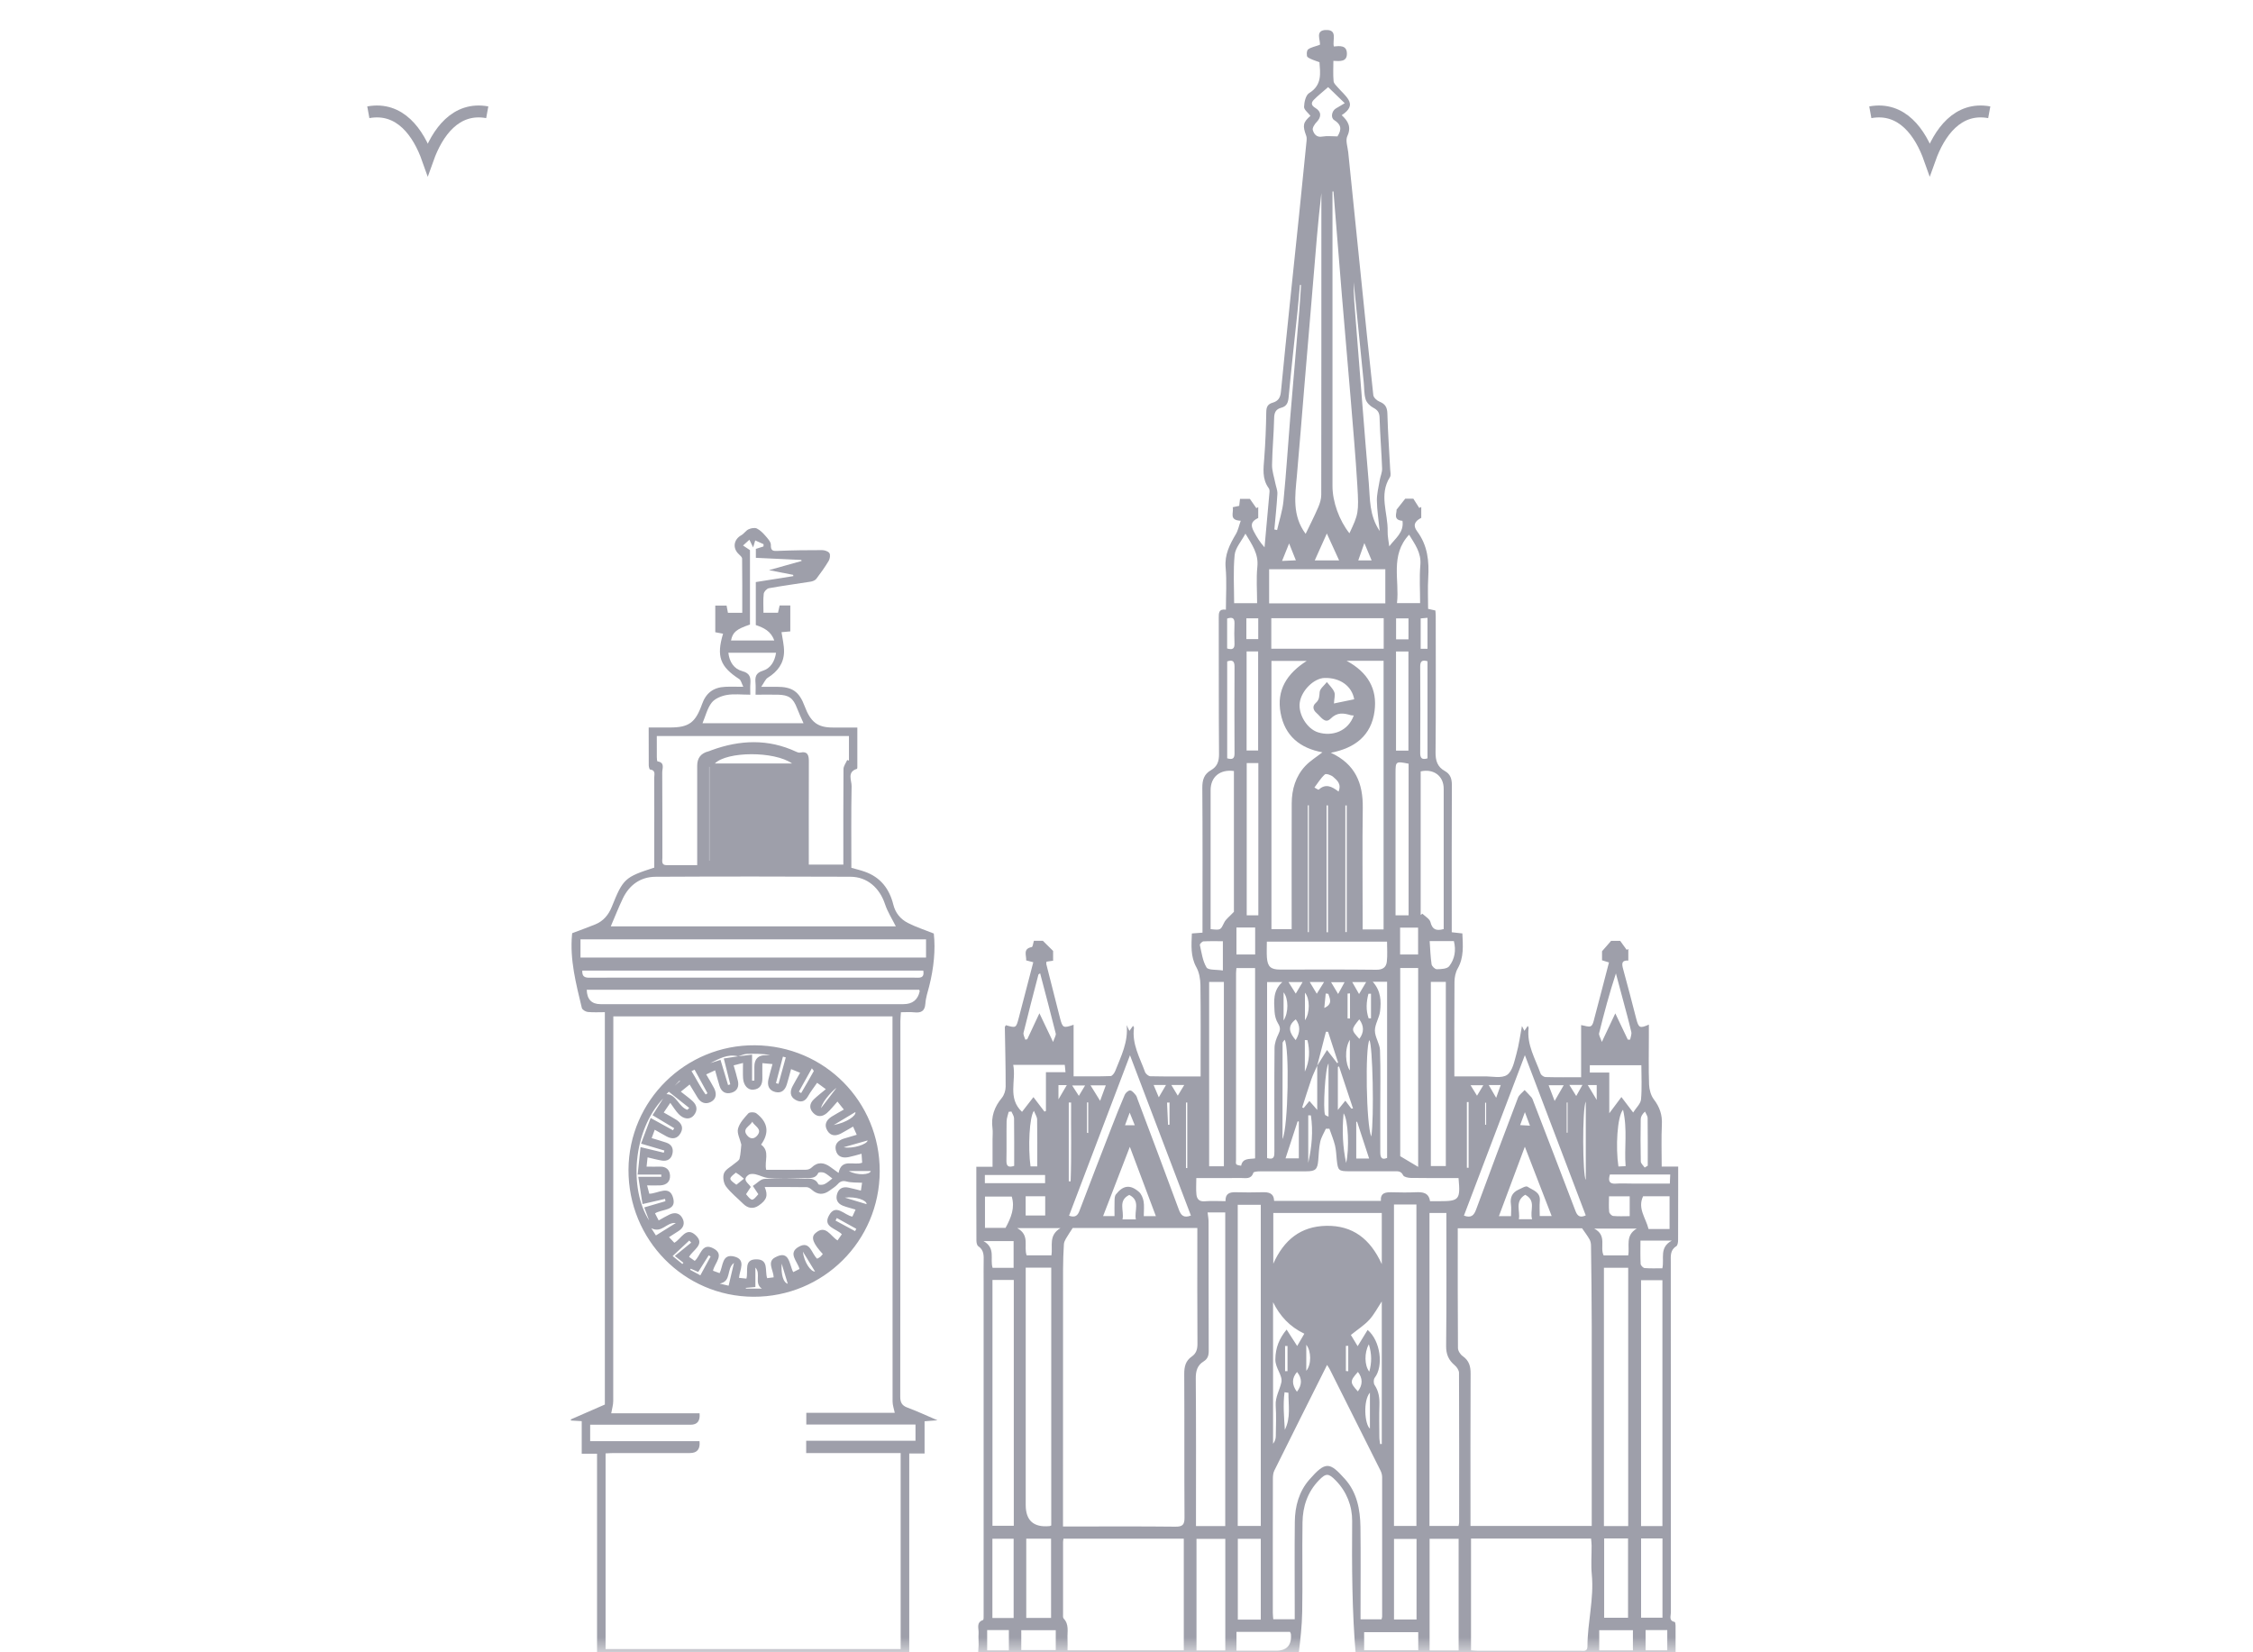<svg width="75" height="55" viewBox="0 0 75 55" fill="none" xmlns="http://www.w3.org/2000/svg">
<mask id="mask0_704_815" style="mask-type:alpha" maskUnits="userSpaceOnUse" x="0" y="0" width="75" height="55">
<rect width="75" height="55" fill="#D9D9D9"/>
</mask>
<g mask="url(#mask0_704_815)">
<path d="M12.261 3.737C13.314 3.545 13.928 4.412 14.24 5.294C14.556 4.408 15.172 3.545 16.22 3.737" stroke="#9E9FAA" stroke-width="0.396" stroke-miterlimit="10"/>
<g clip-path="url(#clip0_704_815)">
<path d="M32.51 38.838H33.041V37.92C33.041 37.798 33.054 37.675 33.039 37.556C32.987 37.17 33.101 36.845 33.349 36.547C33.428 36.451 33.477 36.299 33.477 36.172C33.479 35.513 33.46 34.852 33.45 34.193C33.45 34.171 33.473 34.148 33.486 34.126C33.828 34.224 33.825 34.224 33.921 33.855C34.076 33.252 34.235 32.65 34.397 32.03C34.312 32.007 34.242 31.99 34.16 31.968C34.173 31.8 34.041 31.583 34.347 31.524C34.381 31.517 34.393 31.392 34.418 31.316H34.716C34.843 31.442 34.935 31.532 35.057 31.654V31.979C34.984 31.99 34.912 32 34.837 32.011C34.834 32.046 34.825 32.072 34.831 32.094C34.981 32.691 35.133 33.286 35.285 33.882C35.372 34.219 35.394 34.231 35.739 34.111V35.827C36.163 35.827 36.568 35.835 36.973 35.819C37.027 35.817 37.1 35.715 37.127 35.645C37.319 35.158 37.564 34.681 37.505 34.123C37.534 34.182 37.562 34.239 37.597 34.315C37.639 34.256 37.676 34.205 37.718 34.146C37.73 34.171 37.751 34.193 37.749 34.212C37.676 34.751 37.944 35.206 38.117 35.683C38.14 35.746 38.233 35.824 38.294 35.825C38.841 35.837 39.387 35.831 39.967 35.831V35.53C39.967 34.616 39.974 33.703 39.961 32.79C39.958 32.589 39.921 32.368 39.826 32.197C39.627 31.836 39.661 31.465 39.676 31.072C39.791 31.064 39.892 31.055 40.03 31.045C40.03 30.944 40.03 30.842 40.03 30.742C40.03 29.237 40.036 27.732 40.024 26.227C40.022 25.965 40.08 25.77 40.309 25.639C40.519 25.519 40.582 25.346 40.58 25.101C40.568 23.589 40.575 22.076 40.571 20.564C40.571 20.403 40.568 20.262 40.809 20.294C40.809 19.811 40.841 19.349 40.8 18.893C40.761 18.46 40.938 18.123 41.142 17.776C41.216 17.651 41.244 17.498 41.303 17.334C40.896 17.317 41.078 17.063 41.036 16.884C41.114 16.867 41.179 16.854 41.252 16.838C41.261 16.76 41.269 16.686 41.279 16.605H41.607C41.691 16.726 41.757 16.82 41.822 16.914C41.843 16.904 41.864 16.893 41.885 16.882V17.242C41.658 17.35 41.617 17.464 41.739 17.693C41.835 17.875 41.943 18.05 42.095 18.219C42.151 17.604 42.207 16.988 42.261 16.372C42.264 16.331 42.257 16.279 42.233 16.248C42.007 15.938 42.06 15.595 42.086 15.246C42.125 14.735 42.145 14.222 42.153 13.709C42.156 13.543 42.205 13.451 42.361 13.406C42.543 13.353 42.62 13.251 42.641 13.039C42.831 11.078 43.042 9.118 43.245 7.157C43.331 6.329 43.413 5.499 43.496 4.671C43.501 4.62 43.499 4.565 43.482 4.519C43.355 4.174 43.376 4.073 43.624 3.856C43.548 3.755 43.408 3.654 43.411 3.558C43.415 3.4 43.467 3.169 43.578 3.1C44.022 2.83 43.948 2.426 43.924 2.072C43.778 2.014 43.635 1.98 43.528 1.9C43.487 1.869 43.495 1.683 43.542 1.647C43.637 1.572 43.775 1.551 43.936 1.492C43.971 1.35 43.751 0.994 44.163 0.998C44.53 1.002 44.352 1.332 44.402 1.547C44.596 1.529 44.833 1.498 44.837 1.781C44.842 2.06 44.614 2.038 44.387 2.026C44.387 2.257 44.373 2.482 44.394 2.704C44.402 2.782 44.488 2.855 44.547 2.924C44.659 3.054 44.797 3.168 44.885 3.312C45.003 3.504 44.925 3.662 44.664 3.834C44.871 4.026 44.995 4.221 44.851 4.531C44.784 4.674 44.862 4.887 44.881 5.068C45.018 6.416 45.156 7.762 45.294 9.11C45.432 10.458 45.567 11.806 45.716 13.152C45.725 13.233 45.836 13.336 45.923 13.37C46.119 13.448 46.18 13.565 46.185 13.776C46.2 14.392 46.247 15.008 46.278 15.625C46.282 15.712 46.309 15.82 46.27 15.882C45.894 16.47 46.209 17.085 46.193 17.684C46.188 17.846 46.226 18.009 46.247 18.187C46.441 17.922 46.744 17.728 46.687 17.336C46.355 17.311 46.506 17.066 46.489 16.967C46.6 16.827 46.676 16.728 46.778 16.6H47.049C47.122 16.715 47.183 16.811 47.244 16.907C47.267 16.897 47.289 16.887 47.312 16.877V17.238C47.092 17.35 47.026 17.487 47.175 17.686C47.526 18.157 47.578 18.681 47.544 19.239C47.524 19.577 47.54 19.915 47.54 20.267C47.626 20.286 47.698 20.302 47.782 20.321C47.786 20.378 47.794 20.438 47.794 20.497C47.794 22.011 47.803 23.524 47.788 25.038C47.785 25.32 47.849 25.526 48.094 25.663C48.284 25.768 48.332 25.925 48.331 26.138C48.323 27.661 48.327 29.183 48.327 30.705V31.032C48.45 31.046 48.558 31.058 48.681 31.071C48.698 31.474 48.738 31.865 48.525 32.238C48.452 32.366 48.42 32.533 48.418 32.682C48.41 33.717 48.414 34.75 48.414 35.829C48.755 35.829 49.081 35.833 49.407 35.829C49.667 35.826 49.989 35.904 50.169 35.78C50.348 35.658 50.41 35.335 50.478 35.089C50.565 34.779 50.606 34.456 50.664 34.154C50.679 34.183 50.708 34.239 50.746 34.314C50.785 34.257 50.818 34.208 50.857 34.149C50.868 34.176 50.888 34.2 50.886 34.219C50.819 34.777 51.109 35.242 51.284 35.735C51.303 35.789 51.391 35.85 51.447 35.852C51.837 35.863 52.225 35.858 52.634 35.858V34.122C52.757 34.14 52.883 34.196 52.958 34.157C53.027 34.12 53.052 33.984 53.077 33.887C53.24 33.277 53.397 32.666 53.561 32.037C53.471 32.008 53.403 31.988 53.33 31.965V31.664C53.444 31.533 53.523 31.443 53.632 31.318H53.934C54.011 31.425 54.081 31.521 54.151 31.618C54.169 31.608 54.187 31.599 54.205 31.589V31.973C53.964 31.961 53.988 32.096 54.036 32.271C54.187 32.813 54.325 33.358 54.467 33.904C54.549 34.219 54.586 34.239 54.889 34.106C54.889 34.236 54.889 34.359 54.889 34.483C54.889 35.022 54.876 35.562 54.896 36.1C54.903 36.268 54.955 36.464 55.054 36.594C55.249 36.85 55.339 37.109 55.322 37.433C55.3 37.891 55.316 38.351 55.316 38.831H55.865C55.865 39.069 55.865 39.284 55.865 39.499C55.865 40.089 55.866 40.681 55.862 41.271C55.862 41.344 55.849 41.454 55.802 41.483C55.589 41.616 55.619 41.816 55.619 42.015C55.619 45.903 55.619 49.792 55.622 53.68C55.622 53.791 55.545 53.952 55.75 53.991C55.767 53.994 55.778 54.069 55.778 54.109C55.78 54.465 55.779 54.821 55.779 55.197H45.164C45.152 55.173 45.139 55.159 45.137 55.144C45.005 53.641 45.001 52.136 45.012 50.628C45.015 50.136 44.833 49.657 44.469 49.284C44.225 49.033 44.14 49.03 43.9 49.279C43.525 49.668 43.366 50.152 43.359 50.677C43.344 51.669 43.367 52.66 43.349 53.652C43.341 54.123 43.287 54.594 43.23 55.062C43.223 55.121 43.077 55.203 42.993 55.205C42.323 55.219 41.655 55.217 40.985 55.217C38.289 55.216 35.594 55.209 32.899 55.218C32.627 55.218 32.54 55.143 32.57 54.881C32.59 54.71 32.563 54.533 32.576 54.36C32.587 54.208 32.485 54.01 32.724 53.925C32.748 53.917 32.744 53.812 32.744 53.752C32.744 50.048 32.744 46.344 32.744 42.64C32.744 42.423 32.741 42.207 32.745 41.992C32.749 41.799 32.76 41.612 32.565 41.482C32.523 41.454 32.504 41.361 32.504 41.297C32.5 40.489 32.501 39.68 32.501 38.834L32.51 38.838ZM43.848 35.474C43.782 35.626 43.706 35.774 43.652 35.93C43.545 36.239 43.45 36.551 43.349 36.863C43.365 36.869 43.382 36.875 43.398 36.883C43.461 36.804 43.525 36.727 43.589 36.648C43.666 36.735 43.735 36.816 43.849 36.946C43.849 36.409 43.849 35.942 43.849 35.474C43.953 35.306 44.058 35.138 44.175 34.951C44.304 35.118 44.408 35.253 44.512 35.388C44.523 35.38 44.533 35.373 44.543 35.367L44.21 34.346C44.186 34.346 44.162 34.344 44.139 34.343C44.042 34.72 43.945 35.098 43.848 35.475V35.474ZM35.386 50.812C35.516 50.812 35.602 50.812 35.688 50.812C36.835 50.812 37.981 50.805 39.128 50.818C39.371 50.821 39.433 50.749 39.431 50.512C39.421 48.922 39.431 47.33 39.422 45.74C39.421 45.495 39.465 45.297 39.674 45.154C39.822 45.052 39.863 44.911 39.862 44.73C39.853 43.538 39.858 42.348 39.858 41.157C39.858 41.065 39.858 40.973 39.858 40.876H35.709C35.624 41.009 35.548 41.117 35.483 41.231C35.45 41.288 35.419 41.355 35.416 41.418C35.4 41.695 35.388 41.973 35.388 42.251C35.386 44.998 35.386 47.745 35.386 50.492V50.813L35.386 50.812ZM52.664 40.887H48.527C48.527 42.227 48.524 43.549 48.534 44.871C48.534 44.964 48.612 45.086 48.692 45.141C48.902 45.289 48.956 45.474 48.955 45.721C48.946 47.304 48.951 48.888 48.951 50.471V50.794H52.987V50.447C52.987 48.342 52.989 46.236 52.987 44.132C52.986 43.245 52.975 42.359 52.963 41.472C52.963 41.398 52.949 41.317 52.913 41.254C52.844 41.131 52.757 41.019 52.666 40.887H52.664ZM44.178 45.432C43.577 46.633 42.996 47.79 42.422 48.949C42.382 49.029 42.373 49.132 42.373 49.224C42.369 50.712 42.37 52.199 42.371 53.687C42.371 53.761 42.381 53.836 42.386 53.901H43.1C43.1 53.791 43.1 53.697 43.1 53.604C43.1 52.62 43.092 51.637 43.103 50.655C43.108 50.139 43.243 49.645 43.586 49.253C44.131 48.629 44.264 48.667 44.769 49.229C45.173 49.676 45.28 50.248 45.288 50.831C45.3 51.763 45.291 52.694 45.291 53.624V53.903H45.989C45.998 53.865 46.01 53.84 46.01 53.816C46.011 52.267 46.013 50.719 46.01 49.17C46.01 49.096 45.988 49.014 45.954 48.948C45.393 47.822 44.829 46.699 44.265 45.576C44.246 45.539 44.222 45.506 44.176 45.433L44.178 45.432ZM39.407 54.935V51.217H35.403C35.396 51.263 35.388 51.295 35.388 51.329C35.386 52.128 35.386 52.928 35.388 53.726C35.388 53.777 35.38 53.847 35.408 53.876C35.596 54.073 35.526 54.314 35.536 54.54C35.542 54.666 35.537 54.794 35.537 54.934H39.408L39.407 54.935ZM48.969 51.213V54.934C49.054 54.939 49.122 54.948 49.19 54.948C50.329 54.948 51.468 54.949 52.606 54.948C52.711 54.948 52.845 54.987 52.845 54.8C52.845 54.001 53.068 53.217 52.989 52.41C52.959 52.092 52.985 51.768 52.983 51.446C52.983 51.371 52.972 51.297 52.965 51.214H48.968L48.969 51.213ZM41.97 50.794V40.104H41.203V50.794H41.97ZM46.404 40.093V50.793H47.151V40.093H46.404ZM40.787 50.798V40.357H40.199C40.212 40.467 40.232 40.568 40.232 40.668C40.234 42.102 40.232 43.536 40.237 44.97C40.237 45.124 40.202 45.234 40.068 45.317C39.855 45.447 39.804 45.64 39.806 45.889C39.819 47.427 39.813 48.965 39.813 50.504V50.797H40.787V50.798ZM48.552 50.794C48.561 50.745 48.573 50.711 48.573 50.678C48.574 49.018 48.576 47.358 48.569 45.698C48.569 45.614 48.498 45.506 48.429 45.448C48.223 45.276 48.137 45.083 48.14 44.8C48.157 43.325 48.148 41.851 48.148 40.376H47.586V50.794H48.553H48.552ZM48.554 39.213C48.447 39.213 48.353 39.213 48.26 39.213C47.826 39.213 47.391 39.217 46.957 39.209C46.871 39.206 46.736 39.178 46.709 39.122C46.639 38.972 46.528 38.988 46.408 38.988C45.913 38.989 45.417 38.989 44.922 38.988C44.564 38.988 44.538 38.964 44.501 38.618C44.483 38.454 44.48 38.287 44.441 38.128C44.395 37.939 44.318 37.757 44.254 37.572C44.216 37.572 44.177 37.572 44.137 37.572C44.072 37.715 43.984 37.852 43.95 38.003C43.905 38.204 43.901 38.416 43.883 38.623C43.858 38.921 43.792 38.988 43.498 38.989C42.976 38.991 42.455 38.988 41.934 38.991C41.861 38.991 41.734 39.002 41.723 39.036C41.649 39.265 41.467 39.21 41.311 39.212C40.818 39.216 40.326 39.214 39.824 39.214C39.824 39.419 39.81 39.592 39.828 39.762C39.844 39.912 39.922 40.003 40.105 39.987C40.329 39.967 40.554 39.983 40.797 39.983C40.786 39.732 40.928 39.681 41.131 39.686C41.427 39.693 41.723 39.695 42.017 39.686C42.231 39.679 42.403 39.71 42.415 39.974H45.968C45.948 39.707 46.12 39.683 46.324 39.687C46.594 39.693 46.863 39.699 47.132 39.686C47.368 39.675 47.564 39.704 47.604 39.984C47.723 39.984 47.818 39.984 47.913 39.984C48.576 39.984 48.62 39.935 48.553 39.216L48.554 39.213ZM34.995 50.78V42.197H34.145C34.145 42.316 34.145 42.426 34.145 42.535C34.145 45.056 34.145 47.576 34.145 50.096C34.145 50.616 34.41 50.85 34.939 50.799C34.948 50.799 34.956 50.794 34.994 50.779L34.995 50.78ZM54.201 50.797V42.2H53.393V50.797H54.201ZM46.058 30.937V21.995H44.825C45.533 22.377 45.856 22.932 45.757 23.674C45.648 24.48 45.113 24.9 44.302 25.057C45.121 25.434 45.377 26.079 45.365 26.894C45.348 28.136 45.361 29.38 45.361 30.622C45.361 30.723 45.361 30.826 45.361 30.938H46.058V30.937ZM42.325 22V30.929H42.998C42.998 30.814 42.998 30.72 42.998 30.625C42.998 29.33 42.995 28.036 43 26.741C43.002 26.276 43.128 25.843 43.451 25.498C43.615 25.323 43.828 25.195 44.022 25.042C43.282 24.907 42.772 24.502 42.63 23.734C42.489 22.972 42.837 22.422 43.5 21.999H42.327L42.325 22ZM33.038 42.606V50.789H33.748V42.606H33.038ZM55.34 50.797V42.614H54.629V50.797H55.34ZM44.39 6.373C44.379 6.373 44.368 6.373 44.357 6.373V6.811C44.357 9.934 44.357 13.056 44.357 16.179C44.357 16.7 44.58 17.321 44.921 17.751C45.217 17.121 45.24 17.067 45.184 16.152C45.126 15.182 45.039 14.213 44.96 13.245C44.864 12.094 44.763 10.945 44.667 9.795C44.572 8.654 44.482 7.513 44.39 6.372V6.373ZM43.463 17.771C43.602 17.481 43.752 17.188 43.882 16.887C43.939 16.756 43.983 16.608 43.983 16.468C43.988 13.241 43.987 10.014 43.987 6.786C43.987 6.666 43.987 6.546 43.987 6.425C43.872 7.403 43.796 8.381 43.715 9.358C43.617 10.544 43.516 11.729 43.416 12.914C43.335 13.892 43.258 14.87 43.171 15.847C43.111 16.505 43.012 17.165 43.464 17.771H43.463ZM46.116 20.083V18.949H42.248V20.083H46.116ZM40.3 30.928C40.643 30.966 40.63 30.959 40.754 30.706C40.812 30.59 40.933 30.505 41.076 30.351V25.665C40.61 25.601 40.3 25.863 40.3 26.301C40.3 27.674 40.3 29.048 40.3 30.421C40.3 30.585 40.3 30.749 40.3 30.929V30.928ZM47.209 38.842V32.221H46.612V38.486C46.836 38.62 47.012 38.725 47.209 38.842ZM41.781 38.559V32.224H41.159C41.154 32.295 41.147 32.347 41.147 32.398C41.147 34.467 41.146 36.537 41.146 38.606C41.146 38.658 41.131 38.729 41.158 38.757C41.192 38.792 41.262 38.789 41.316 38.804C41.367 38.54 41.591 38.589 41.781 38.559ZM48.059 30.927V30.632C48.059 29.173 48.059 27.714 48.059 26.254C48.059 25.833 47.732 25.581 47.293 25.677V30.457L47.35 30.414C47.443 30.506 47.59 30.584 47.618 30.692C47.678 30.939 47.806 30.995 48.059 30.926V30.927ZM46.062 20.579H42.32V21.595H46.062V20.579ZM42.172 31.344C42.172 31.541 42.163 31.706 42.174 31.87C42.196 32.179 42.303 32.273 42.609 32.274C43.676 32.274 44.743 32.267 45.81 32.28C46.032 32.283 46.147 32.197 46.167 32.006C46.191 31.789 46.173 31.567 46.173 31.344H42.171H42.172ZM40.789 54.937V51.223H39.83V54.937H40.789ZM48.556 54.937V51.222H47.59V54.937H48.556ZM47.631 32.683V38.815H48.13V32.683H47.631ZM40.251 32.687V38.822H40.742V32.687H40.251ZM35.587 40.467C35.796 40.541 35.876 40.458 35.934 40.305C36.284 39.383 36.639 38.464 36.996 37.545C37.139 37.175 37.285 36.805 37.442 36.441C37.47 36.376 37.563 36.294 37.621 36.297C37.687 36.302 37.753 36.388 37.806 36.45C37.839 36.487 37.85 36.543 37.869 36.592C38.328 37.814 38.791 39.035 39.241 40.26C39.314 40.458 39.404 40.553 39.644 40.462C38.976 38.704 38.308 36.946 37.616 35.126C36.922 36.953 36.257 38.705 35.587 40.467ZM50.761 35.124C50.068 36.949 49.4 38.706 48.733 40.464C48.977 40.554 49.068 40.453 49.14 40.257C49.597 39.016 50.061 37.778 50.531 36.543C50.568 36.443 50.677 36.37 50.753 36.284C50.832 36.367 50.911 36.447 50.986 36.533C51.008 36.558 51.019 36.593 51.031 36.626C51.504 37.852 51.978 39.078 52.445 40.307C52.51 40.477 52.594 40.545 52.788 40.457C52.12 38.701 51.456 36.951 50.762 35.124H50.761ZM45.998 42.08V40.377H42.387V42.064C42.741 41.27 43.3 40.821 44.147 40.804C45.029 40.786 45.616 41.238 45.998 42.079V42.08ZM46.891 30.47V25.421C46.462 25.336 46.456 25.34 46.456 25.736C46.456 27.212 46.456 28.69 46.456 30.166C46.456 30.267 46.456 30.367 46.456 30.469H46.891V30.47ZM34.989 53.856V51.218H34.163V53.856H34.989ZM41.97 53.912V51.221H41.206V53.912H41.97ZM53.401 51.21V53.85H54.196V51.21H53.401ZM41.502 25.401V30.469H41.889V25.401H41.502ZM47.155 53.908V51.227H46.405V53.908H47.155ZM43.311 9.486C43.298 9.486 43.286 9.484 43.273 9.484C43.248 9.767 43.225 10.052 43.196 10.335C43.097 11.292 42.987 12.248 42.899 13.206C42.882 13.396 42.84 13.523 42.65 13.573C42.473 13.62 42.419 13.729 42.415 13.915C42.404 14.435 42.354 14.954 42.345 15.475C42.342 15.672 42.412 15.872 42.451 16.07C42.475 16.194 42.53 16.32 42.523 16.442C42.501 16.837 42.457 17.23 42.422 17.624C42.452 17.63 42.482 17.636 42.513 17.644C42.586 17.323 42.692 17.005 42.725 16.68C42.817 15.748 42.876 14.813 42.952 13.88C43.05 12.705 43.153 11.53 43.251 10.355C43.275 10.066 43.291 9.777 43.31 9.487L43.311 9.486ZM45.929 17.678C45.892 17.302 45.839 16.984 45.835 16.666C45.832 16.441 45.891 16.215 45.928 15.992C45.95 15.859 46.013 15.727 46.009 15.597C45.989 15.033 45.94 14.47 45.925 13.906C45.921 13.731 45.862 13.649 45.713 13.571C45.606 13.515 45.493 13.402 45.46 13.292C45.406 13.113 45.416 12.915 45.397 12.726C45.287 11.615 45.175 10.503 45.063 9.392C45.057 9.826 45.099 10.257 45.133 10.688C45.277 12.487 45.412 14.287 45.566 16.085C45.611 16.605 45.574 17.148 45.93 17.679L45.929 17.678ZM33.743 53.858V51.219H33.036V53.858H33.743ZM54.63 51.21V53.849H55.342V51.21H54.63ZM45.065 23.816C45.03 23.812 44.996 23.816 44.967 23.807C44.723 23.735 44.517 23.7 44.292 23.924C44.106 24.11 43.964 23.85 43.827 23.735C43.709 23.635 43.681 23.502 43.801 23.398C43.923 23.292 43.917 23.179 43.93 23.037C43.942 22.919 44.085 22.815 44.17 22.704C44.255 22.814 44.366 22.914 44.417 23.037C44.455 23.127 44.414 23.25 44.406 23.416C44.659 23.364 44.87 23.321 45.08 23.277C45.002 22.832 44.602 22.553 44.093 22.567C43.737 22.576 43.324 22.986 43.267 23.387C43.212 23.776 43.511 24.265 43.879 24.378C44.357 24.525 44.879 24.339 45.066 23.815L45.065 23.816ZM42.18 38.55C42.43 38.621 42.423 38.47 42.423 38.322C42.423 37.176 42.417 36.029 42.428 34.883C42.429 34.729 42.487 34.566 42.556 34.425C42.621 34.294 42.63 34.203 42.547 34.071C42.474 33.956 42.435 33.803 42.428 33.664C42.41 33.325 42.37 32.975 42.688 32.69H42.18V38.549V38.55ZM53.571 35.701V37.058C53.73 36.845 53.846 36.688 53.975 36.517C54.111 36.696 54.228 36.851 54.366 37.032C54.468 36.87 54.615 36.739 54.628 36.596C54.662 36.22 54.639 35.839 54.639 35.458H52.923V35.701H53.571ZM33.729 35.446C33.834 35.979 33.531 36.549 34.022 37.01C34.154 36.841 34.275 36.684 34.402 36.52C34.539 36.7 34.654 36.851 34.769 37.002C34.786 36.995 34.801 36.987 34.818 36.98V35.691H35.47C35.46 35.592 35.452 35.52 35.445 35.446H33.729ZM41.459 17.764C41.323 18.02 41.123 18.238 41.1 18.473C41.048 19.004 41.083 19.543 41.083 20.078H41.848C41.848 19.662 41.816 19.261 41.856 18.866C41.901 18.433 41.678 18.13 41.459 17.763V17.764ZM46.907 17.798C46.266 18.489 46.594 19.312 46.504 20.075H47.274C47.274 19.639 47.246 19.221 47.282 18.809C47.319 18.396 47.097 18.112 46.907 17.797V17.798ZM46.885 24.987V21.687H46.472V24.987H46.885ZM45.696 32.679C45.975 32.989 45.98 33.329 45.941 33.663C45.915 33.882 45.768 34.092 45.769 34.305C45.769 34.523 45.931 34.741 45.939 34.961C45.963 35.647 45.947 36.333 45.947 37.019C45.947 37.462 45.947 37.904 45.948 38.346C45.948 38.5 45.976 38.63 46.175 38.544V32.679H45.695H45.696ZM41.498 21.684V24.982H41.882V21.684H41.498ZM50.76 38.172C50.455 38.989 50.179 39.727 49.897 40.482H50.3C50.3 40.342 50.315 40.213 50.297 40.086C50.265 39.861 50.339 39.697 50.545 39.602C50.645 39.556 50.794 39.465 50.848 39.501C51.02 39.618 51.285 39.672 51.259 39.974C51.244 40.142 51.256 40.311 51.256 40.477H51.653C51.358 39.715 51.073 38.979 50.761 38.172H50.76ZM47.212 54.33H45.411V54.931H47.212V54.33ZM42.944 54.321H41.161V54.947H42.472C42.838 54.947 43.005 54.762 42.973 54.392C42.972 54.377 42.961 54.361 42.944 54.321ZM38.075 40.482H38.478C38.19 39.716 37.911 38.972 37.611 38.174C37.3 38.98 37.014 39.718 36.721 40.48H37.101C37.101 40.295 37.097 40.124 37.103 39.951C37.105 39.886 37.109 39.806 37.146 39.759C37.388 39.453 37.62 39.421 37.911 39.671C37.995 39.743 38.049 39.876 38.069 39.989C38.095 40.139 38.075 40.298 38.075 40.482ZM44.969 44.436C45.035 44.545 45.107 44.665 45.195 44.81C45.321 44.604 45.423 44.437 45.527 44.269C45.957 44.632 46.061 45.477 45.763 45.86C45.721 45.913 45.72 46.047 45.759 46.103C45.897 46.309 45.927 46.528 45.919 46.768C45.907 47.124 45.915 47.481 45.917 47.837C45.917 47.914 45.933 47.993 45.943 48.07C45.962 48.068 45.979 48.066 45.998 48.065V43.321C45.861 43.527 45.746 43.753 45.581 43.933C45.414 44.115 45.198 44.252 44.969 44.437V44.436ZM42.379 43.348V48.059C42.441 47.98 42.469 47.893 42.47 47.806C42.475 47.466 42.489 47.127 42.467 46.788C42.448 46.498 42.603 46.264 42.656 46.01C42.703 45.778 42.451 45.548 42.455 45.248C42.46 44.858 42.585 44.555 42.83 44.257C42.949 44.441 43.058 44.611 43.182 44.804C43.27 44.653 43.342 44.529 43.42 44.395C42.929 44.161 42.605 43.803 42.379 43.346V43.348ZM44.522 4.541C44.67 4.311 44.652 4.146 44.416 3.999C44.288 3.918 44.334 3.695 44.466 3.613C44.53 3.574 44.595 3.536 44.765 3.435C44.562 3.237 44.393 3.075 44.212 2.9C44.005 3.081 43.862 3.193 43.736 3.322C43.639 3.42 43.648 3.511 43.784 3.591C43.993 3.716 43.995 3.893 43.827 4.065C43.76 4.134 43.681 4.259 43.702 4.329C43.74 4.456 43.823 4.583 44.019 4.546C44.179 4.517 44.348 4.54 44.522 4.54V4.541ZM53.771 33.731C53.922 34.05 54.055 34.328 54.188 34.606C54.214 34.606 54.239 34.606 54.265 34.606C54.28 34.52 54.322 34.428 54.304 34.35C54.22 33.988 54.12 33.631 54.025 33.273C53.947 32.982 53.869 32.693 53.792 32.402C53.573 33.07 53.397 33.729 53.233 34.392C53.217 34.456 53.277 34.54 53.324 34.683C53.494 34.321 53.627 34.041 53.772 33.731H53.771ZM34.601 33.729C34.757 34.055 34.89 34.335 35.056 34.684C35.102 34.544 35.16 34.463 35.144 34.4C34.978 33.734 34.801 33.071 34.625 32.399C34.594 32.421 34.572 32.428 34.568 32.441C34.4 33.085 34.231 33.728 34.073 34.374C34.056 34.443 34.11 34.53 34.131 34.608C34.153 34.603 34.175 34.597 34.197 34.592C34.324 34.321 34.45 34.049 34.601 33.729ZM54.697 39.82C54.504 40.227 54.79 40.543 54.878 40.91H55.578V39.82H54.697ZM32.788 40.871H33.474C33.661 40.527 33.792 40.2 33.68 39.83H32.789V40.871H32.788ZM54.486 40.895H53.068C53.512 41.126 53.246 41.517 53.383 41.789H54.201C54.259 41.482 54.09 41.126 54.487 40.895H54.486ZM33.863 40.881C34.299 41.121 34.068 41.495 34.176 41.786H35.002C35.05 41.472 34.897 41.122 35.3 40.881H33.863ZM35.145 54.264H33.997V54.927H35.145V54.264ZM47.52 25.244V22.011C47.34 21.957 47.276 22.01 47.277 22.191C47.283 23.146 47.283 24.101 47.277 25.055C47.276 25.228 47.324 25.302 47.52 25.243V25.244ZM40.852 25.242C41.022 25.291 41.097 25.258 41.096 25.081C41.09 24.116 41.092 23.151 41.096 22.186C41.096 22.003 41.026 21.957 40.852 22.016V25.242ZM54.358 54.936V54.264H53.237V54.936H54.358ZM33.742 42.203V41.312H32.74C33.158 41.548 32.947 41.91 33.043 42.203H33.742ZM54.609 41.296C54.609 41.571 54.602 41.822 54.615 42.072C54.618 42.123 54.698 42.206 54.748 42.21C54.943 42.226 55.142 42.217 55.338 42.217C55.411 41.89 55.225 41.531 55.651 41.296H54.61H54.609ZM47.592 31.327C47.612 31.605 47.619 31.855 47.656 32.099C47.667 32.165 47.771 32.265 47.831 32.263C47.972 32.26 48.172 32.252 48.242 32.162C48.425 31.927 48.477 31.635 48.398 31.326H47.593L47.592 31.327ZM40.708 32.305V31.33C40.504 31.33 40.282 31.324 40.061 31.335C40.017 31.338 39.935 31.423 39.942 31.455C40 31.709 40.033 31.986 40.164 32.203C40.222 32.299 40.488 32.27 40.709 32.305H40.708ZM32.785 39.384H34.79V39.112H32.785V39.384ZM55.6 39.095H53.592C53.525 39.321 53.579 39.413 53.79 39.399C53.962 39.387 54.137 39.397 54.31 39.397C54.731 39.397 55.153 39.397 55.587 39.397C55.592 39.285 55.595 39.21 55.6 39.095ZM41.783 30.874H41.16V31.771H41.783V30.874ZM47.207 30.877H46.608V31.772H47.207V30.877ZM32.862 54.935H33.584V54.261H32.862V54.935ZM55.502 54.933V54.26H54.78V54.933H55.502ZM42.694 37.914C42.885 37.508 42.927 34.865 42.765 34.609C42.74 34.648 42.696 34.682 42.696 34.717C42.693 35.766 42.693 36.815 42.693 37.913L42.694 37.914ZM45.649 37.83C45.748 37.2 45.695 34.765 45.585 34.623C45.442 34.867 45.479 37.455 45.649 37.83ZM54.028 36.94C53.834 37.172 53.779 38.195 53.876 38.829C53.946 38.826 54.017 38.822 54.115 38.818C54.065 38.203 54.184 37.6 54.029 36.94H54.028ZM34.529 38.824C34.529 38.283 34.534 37.773 34.525 37.263C34.522 37.174 34.461 37.087 34.418 36.977C34.267 37.173 34.218 38.19 34.305 38.825H34.529V38.824ZM53.562 39.823C53.562 40.012 53.55 40.177 53.568 40.339C53.573 40.391 53.652 40.472 53.702 40.476C53.881 40.493 54.061 40.482 54.251 40.482V39.822H53.562V39.823ZM34.794 39.82H34.143V40.46H34.794V39.82ZM33.668 37L33.578 37.009C33.554 37.114 33.511 37.217 33.509 37.322C33.501 37.755 33.512 38.19 33.503 38.623C33.498 38.815 33.562 38.874 33.761 38.808C33.761 38.28 33.764 37.751 33.757 37.223C33.755 37.148 33.699 37.074 33.669 37H33.668ZM44.831 26.811C44.816 26.811 44.802 26.809 44.786 26.809V31.026C44.801 31.026 44.815 31.026 44.831 31.026V26.811ZM44.207 26.811L44.161 26.806V31.032C44.177 31.032 44.192 31.032 44.207 31.032V26.811ZM43.535 31.028C43.547 31.028 43.558 31.028 43.57 31.028V26.806C43.558 26.806 43.547 26.806 43.535 26.806V31.028ZM44.578 18.654C44.439 18.351 44.314 18.075 44.169 17.759C44.023 18.081 43.899 18.359 43.767 18.654H44.579H44.578ZM44.983 36.901C45.001 36.9 45.021 36.899 45.04 36.897C44.885 36.43 44.731 35.964 44.575 35.497C44.562 35.503 44.549 35.51 44.536 35.516V36.947C44.645 36.813 44.712 36.728 44.785 36.638C44.858 36.735 44.92 36.818 44.983 36.9V36.901ZM54.75 38.864C54.784 38.843 54.819 38.823 54.852 38.802C54.852 38.274 54.855 37.746 54.848 37.218C54.847 37.145 54.791 37.073 54.76 37.001C54.667 37.087 54.619 37.171 54.618 37.255C54.611 37.723 54.609 38.192 54.62 38.661C54.622 38.73 54.704 38.796 54.749 38.864H54.75ZM37.592 39.775C37.203 39.967 37.432 40.303 37.367 40.59H37.812C37.749 40.303 37.977 39.971 37.592 39.775ZM46.887 20.583H46.474V21.282H46.887V20.583ZM42.794 38.558H43.237V37.332C43.223 37.33 43.211 37.328 43.197 37.326C43.065 37.729 42.932 38.132 42.794 38.558ZM48.831 38.87C48.85 38.87 48.869 38.871 48.888 38.872V36.684H48.831V38.87ZM50.772 39.77C50.411 39.991 50.615 40.311 50.561 40.584H51.002C50.912 40.303 51.156 39.973 50.772 39.77ZM45.175 37.336C45.165 37.339 45.156 37.342 45.148 37.346V38.564H45.577C45.439 38.142 45.307 37.739 45.175 37.336ZM41.49 21.274H41.886V20.581H41.49V21.274ZM44.559 26.349C44.665 26.088 44.503 25.969 44.379 25.858C44.311 25.798 44.141 25.742 44.103 25.778C43.967 25.901 43.869 26.065 43.756 26.214C43.805 26.239 43.885 26.297 43.899 26.285C44.123 26.079 44.326 26.169 44.559 26.349ZM35.578 39.319C35.599 39.321 35.62 39.323 35.64 39.325C35.673 38.451 35.648 37.575 35.656 36.701C35.63 36.701 35.604 36.7 35.578 36.699V39.32V39.319ZM47.52 21.597V20.565C47.433 20.572 47.362 20.579 47.293 20.585V21.597H47.52ZM44.225 37.169V35.4C44.11 35.562 44.04 36.918 44.108 37.103C44.12 37.133 44.18 37.145 44.225 37.17V37.169ZM40.85 21.586C41.025 21.638 41.101 21.598 41.095 21.426C41.086 21.201 41.086 20.977 41.095 20.753C41.101 20.563 41.015 20.537 40.85 20.59V21.587V21.586ZM52.789 36.666C52.667 36.923 52.683 39.113 52.789 39.278V36.666ZM44.811 38.712C44.921 38.26 44.884 37.273 44.727 37.059C44.67 37.662 44.702 38.189 44.811 38.712ZM45.603 46.356C45.371 46.626 45.427 47.407 45.603 47.555V46.356ZM39.523 36.701C39.508 36.701 39.495 36.7 39.48 36.699V38.88C39.495 38.88 39.508 38.88 39.523 38.882V36.701ZM43.638 37.128C43.609 37.128 43.579 37.126 43.55 37.126V38.708C43.668 38.185 43.718 37.658 43.638 37.129V37.128ZM42.891 46.361C42.848 46.355 42.804 46.349 42.761 46.344C42.706 46.758 42.746 47.176 42.771 47.593C42.975 47.192 42.887 46.774 42.891 46.361ZM43.134 33.931C42.823 34.166 42.944 34.399 43.132 34.622C43.289 34.363 43.289 34.133 43.134 33.931ZM45.249 33.931C44.973 34.273 44.973 34.277 45.251 34.581C45.412 34.364 45.411 34.148 45.249 33.931ZM45.204 45.667C44.931 45.973 44.932 46.02 45.202 46.315C45.367 46.097 45.368 45.881 45.204 45.667ZM43.178 45.669C43 45.87 42.998 46.09 43.173 46.328C43.349 46.102 43.351 45.882 43.178 45.669ZM45.568 44.748C45.411 45.029 45.422 45.456 45.582 45.658C45.666 45.355 45.668 45.083 45.568 44.748ZM44.935 34.611C44.746 34.92 44.794 35.443 44.935 35.631V34.611ZM45.66 18.654C45.579 18.462 45.509 18.295 45.418 18.077C45.339 18.301 45.28 18.468 45.215 18.654H45.66ZM51.752 36.648C51.871 36.442 51.959 36.289 52.055 36.123H51.552C51.617 36.294 51.672 36.438 51.752 36.648ZM42.678 18.672C42.846 18.665 42.974 18.658 43.138 18.651C43.057 18.45 42.993 18.291 42.913 18.09C42.826 18.305 42.759 18.47 42.679 18.671L42.678 18.672ZM36.811 36.127H36.302C36.415 36.309 36.507 36.457 36.622 36.643C36.694 36.447 36.75 36.291 36.811 36.127ZM43.524 34.624C43.495 34.623 43.467 34.622 43.437 34.62V35.671C43.602 35.31 43.606 34.969 43.524 34.624ZM44.803 45.638C44.829 45.64 44.856 45.642 44.882 45.644V44.8H44.803V45.636V45.638ZM43.44 33.96C43.613 33.716 43.606 33.234 43.44 33.044V33.96ZM44.94 33.067C44.913 33.069 44.886 33.071 44.859 33.073V33.903L44.94 33.901V33.067ZM42.86 44.803C42.833 44.803 42.806 44.803 42.779 44.803V45.641C42.806 45.641 42.833 45.641 42.86 45.641V44.803ZM43.485 45.63C43.662 45.419 43.651 44.971 43.485 44.763V45.63ZM42.729 33.968C42.9 33.702 42.895 33.24 42.729 33.032V33.968ZM45.639 33.077C45.611 33.077 45.581 33.079 45.553 33.08C45.483 33.355 45.465 33.628 45.561 33.898C45.587 33.898 45.613 33.898 45.639 33.898V33.078V33.077ZM36.185 37.707C36.198 37.71 36.212 37.712 36.226 37.715V36.697C36.212 36.697 36.198 36.695 36.185 36.695V37.707ZM52.183 36.698C52.173 36.698 52.164 36.7 52.154 36.701V37.704C52.164 37.704 52.173 37.704 52.183 37.704V36.699V36.698ZM44.545 33.087C44.633 32.927 44.695 32.812 44.76 32.694H44.31C44.392 32.832 44.457 32.941 44.545 33.087ZM43.362 32.691H42.894C42.982 32.831 43.051 32.941 43.134 33.075C43.216 32.936 43.282 32.828 43.362 32.691ZM44.076 32.688H43.599C43.682 32.824 43.749 32.936 43.834 33.078C43.922 32.936 43.988 32.83 44.077 32.688H44.076ZM45.241 33.089C45.335 32.93 45.401 32.818 45.478 32.69H45.014C45.089 32.822 45.151 32.931 45.242 33.089H45.241ZM38.403 36.117C38.463 36.259 38.513 36.377 38.575 36.526C38.665 36.372 38.733 36.256 38.814 36.117H38.403ZM49.806 36.543C49.865 36.376 49.908 36.258 49.957 36.119H49.559C49.642 36.261 49.709 36.377 49.806 36.543ZM36.121 36.131H35.69C35.777 36.266 35.839 36.362 35.914 36.478C35.994 36.346 36.053 36.246 36.122 36.131H36.121ZM52.242 36.115C52.33 36.256 52.392 36.356 52.471 36.483C52.548 36.343 52.605 36.243 52.677 36.115H52.242ZM53.153 36.613V36.119H52.856C52.955 36.283 53.035 36.418 53.153 36.613ZM38.993 36.117C39.077 36.255 39.137 36.354 39.207 36.471C39.283 36.346 39.342 36.246 39.422 36.117H38.993ZM38.883 37.442C38.899 37.441 38.915 37.438 38.932 37.438V36.7C38.905 36.701 38.877 36.702 38.85 36.703C38.861 36.95 38.872 37.195 38.883 37.442ZM49.438 37.438C49.449 37.438 49.461 37.438 49.472 37.44V36.708C49.461 36.707 49.449 36.706 49.438 36.704V37.438ZM50.762 37.021C50.693 37.209 50.65 37.327 50.604 37.451C50.723 37.458 50.818 37.464 50.93 37.47C50.881 37.339 50.835 37.215 50.762 37.02V37.021ZM49.168 36.473C49.248 36.341 49.307 36.242 49.378 36.124H48.954C49.03 36.249 49.088 36.341 49.168 36.473ZM37.45 37.457H37.776C37.724 37.327 37.675 37.206 37.606 37.036C37.542 37.208 37.498 37.326 37.45 37.457ZM35.513 36.12H35.235V36.594C35.345 36.406 35.42 36.279 35.513 36.12ZM44.219 33.083C44.19 33.078 44.161 33.074 44.132 33.071C44.116 33.224 44.102 33.377 44.084 33.552C44.367 33.424 44.275 33.251 44.219 33.084V33.083Z" fill="#9E9FAA"/>
<path d="M19.875 55.151V48.39H19.365V47.306C19.226 47.298 19.118 47.291 19.009 47.285C19.006 47.273 19.003 47.26 19 47.248C19.377 47.084 19.755 46.919 20.135 46.753V33.692C19.939 33.692 19.75 33.704 19.565 33.685C19.493 33.678 19.382 33.609 19.368 33.55C19.177 32.749 18.965 31.95 19.042 31.114C19.045 31.081 19.051 31.047 19.049 31.062C19.325 30.958 19.57 30.87 19.812 30.772C20.085 30.662 20.258 30.454 20.367 30.183C20.741 29.249 20.801 29.195 21.78 28.88C21.78 28.551 21.78 28.213 21.78 27.876C21.78 27.215 21.782 26.554 21.778 25.893C21.778 25.785 21.837 25.636 21.639 25.614C21.619 25.612 21.598 25.525 21.596 25.478C21.593 25.07 21.594 24.662 21.594 24.216C21.84 24.216 22.071 24.216 22.302 24.216C22.931 24.216 23.15 24.056 23.369 23.442C23.501 23.067 23.747 22.88 24.143 22.862C24.316 22.853 24.49 22.861 24.744 22.861C24.686 22.747 24.668 22.642 24.608 22.604C23.971 22.191 23.843 21.849 24.07 21.094C23.987 21.078 23.908 21.063 23.811 21.045V20.159H24.187C24.2 20.231 24.215 20.31 24.232 20.398H24.709C24.709 19.792 24.712 19.194 24.704 18.596C24.704 18.544 24.637 18.487 24.59 18.443C24.38 18.245 24.423 17.957 24.677 17.816C24.767 17.766 24.828 17.661 24.919 17.619C25 17.581 25.122 17.558 25.195 17.592C25.308 17.648 25.404 17.748 25.489 17.846C25.563 17.932 25.664 18.042 25.661 18.137C25.654 18.348 25.744 18.345 25.908 18.337C26.393 18.317 26.879 18.311 27.365 18.312C27.45 18.312 27.569 18.35 27.61 18.412C27.647 18.469 27.628 18.598 27.587 18.668C27.462 18.877 27.321 19.075 27.174 19.268C27.134 19.32 27.051 19.351 26.982 19.362C26.52 19.436 26.055 19.497 25.595 19.58C25.526 19.592 25.431 19.696 25.424 19.766C25.401 19.969 25.415 20.177 25.415 20.396H25.899C25.915 20.324 25.933 20.244 25.953 20.155H26.308V21.017C26.204 21.026 26.103 21.035 26.016 21.043C26.047 21.262 26.103 21.478 26.1 21.693C26.094 22.081 25.885 22.356 25.559 22.559C25.48 22.608 25.439 22.72 25.341 22.861C25.576 22.861 25.714 22.861 25.852 22.861C26.376 22.86 26.604 23.018 26.788 23.512C26.986 24.039 27.22 24.217 27.719 24.217C27.911 24.217 28.102 24.217 28.293 24.217H28.54C28.54 24.665 28.54 25.105 28.54 25.544C28.54 25.561 28.535 25.59 28.528 25.592C28.185 25.696 28.354 25.978 28.349 26.173C28.331 27.076 28.341 27.979 28.341 28.887C28.497 28.931 28.639 28.964 28.776 29.012C29.308 29.195 29.607 29.583 29.739 30.116C29.807 30.391 29.978 30.596 30.219 30.72C30.48 30.855 30.764 30.946 31.085 31.074C31.146 31.615 31.085 32.221 30.934 32.821C30.885 33.014 30.818 33.208 30.805 33.404C30.788 33.664 30.659 33.721 30.432 33.697C30.296 33.682 30.156 33.694 29.991 33.694C29.984 33.806 29.973 33.897 29.973 33.989C29.973 38.155 29.973 42.322 29.968 46.488C29.968 46.682 30.022 46.786 30.208 46.855C30.523 46.971 30.827 47.114 31.208 47.277C31.027 47.29 30.923 47.299 30.778 47.31V48.382H30.268V55.152H19.875V55.151ZM20.417 33.835C20.417 33.966 20.417 34.078 20.417 34.189C20.417 38.337 20.417 42.486 20.414 46.634C20.414 46.764 20.373 46.893 20.347 47.044H23.288C23.313 47.297 23.214 47.425 22.99 47.425C21.974 47.425 20.956 47.425 19.939 47.425C19.846 47.425 19.753 47.425 19.646 47.425V47.972H23.286C23.315 48.235 23.209 48.367 22.968 48.367C22.125 48.367 21.282 48.367 20.439 48.367C20.347 48.367 20.255 48.375 20.159 48.379V54.893H29.982V48.368H26.837V47.958H30.476V47.419H26.841V47.029H29.786C29.759 46.897 29.713 46.773 29.713 46.649C29.709 42.491 29.71 38.335 29.71 34.177V33.833H20.417V33.835ZM29.821 30.836C29.697 30.588 29.547 30.354 29.462 30.099C29.282 29.554 28.869 29.186 28.308 29.184C26.145 29.175 23.983 29.173 21.82 29.185C21.321 29.188 20.949 29.457 20.732 29.91C20.587 30.215 20.463 30.531 20.332 30.836H29.821ZM23.209 28.797C23.209 28.673 23.209 28.58 23.209 28.488C23.209 27.488 23.209 26.488 23.209 25.488C23.209 25.231 23.334 25.072 23.584 25.01C23.617 25.002 23.649 24.987 23.681 24.974C24.63 24.627 25.572 24.587 26.507 25.024C26.545 25.042 26.592 25.059 26.63 25.052C26.905 24.994 26.927 25.159 26.926 25.368C26.922 26.412 26.924 27.455 26.924 28.499V28.779H28.074C28.074 27.706 28.07 26.654 28.079 25.602C28.079 25.501 28.159 25.4 28.202 25.298C28.222 25.305 28.241 25.312 28.261 25.319V24.501H21.864C21.864 24.748 21.863 24.973 21.865 25.199C21.865 25.25 21.873 25.343 21.888 25.345C22.144 25.382 22.044 25.58 22.045 25.711C22.052 26.659 22.048 27.606 22.05 28.554C22.05 28.656 22.005 28.799 22.192 28.799C22.52 28.799 22.847 28.799 23.208 28.799L23.209 28.797ZM30.827 31.267H19.324V31.873H30.827V31.267ZM19.532 32.946C19.541 33.265 19.693 33.425 19.989 33.425C23.351 33.425 26.713 33.425 30.075 33.425C30.374 33.425 30.554 33.282 30.616 32.996C30.619 32.983 30.606 32.966 30.598 32.946H19.532ZM24.977 23.124C24.691 23.124 24.435 23.091 24.192 23.134C24.012 23.166 23.797 23.253 23.691 23.389C23.545 23.577 23.487 23.834 23.386 24.073H26.748C26.669 23.893 26.594 23.736 26.533 23.575C26.404 23.237 26.263 23.131 25.892 23.124C25.652 23.119 25.411 23.124 25.152 23.124C25.152 22.973 25.16 22.852 25.15 22.733C25.134 22.539 25.152 22.402 25.389 22.329C25.652 22.248 25.79 22.02 25.834 21.728H24.247C24.28 22.038 24.438 22.268 24.709 22.34C24.977 22.411 24.994 22.562 24.978 22.774C24.969 22.876 24.977 22.98 24.977 23.126V23.124ZM30.733 32.308H19.384C19.372 32.513 19.472 32.546 19.628 32.545C20.262 32.539 20.896 32.543 21.531 32.543C24.502 32.543 27.473 32.543 30.444 32.543C30.596 32.543 30.783 32.585 30.735 32.308H30.733ZM24.967 20.789C24.511 20.943 24.39 21.044 24.335 21.32H25.774C25.666 21.007 25.421 20.894 25.16 20.806V19.375C25.582 19.308 25.995 19.243 26.41 19.177C26.408 19.163 26.405 19.149 26.403 19.135C26.156 19.087 25.911 19.038 25.598 18.978C26.007 18.863 26.345 18.768 26.685 18.673L26.675 18.639C26.174 18.615 25.672 18.592 25.162 18.568V18.271C25.256 18.241 25.336 18.216 25.416 18.19C25.416 18.165 25.418 18.14 25.419 18.115C25.332 18.076 25.245 18.036 25.141 17.989C25.114 18.077 25.095 18.143 25.071 18.222C25.03 18.139 24.997 18.072 24.947 17.966C24.863 18.043 24.799 18.1 24.735 18.158C24.807 18.206 24.878 18.254 24.966 18.313V20.788L24.967 20.789ZM26.366 25.413C25.774 24.997 24.2 25.009 23.798 25.413H26.366ZM23.608 28.652H23.616V25.527H23.608V28.652ZM26.533 28.656C26.533 28.656 26.533 28.661 26.533 28.663C26.533 27.611 26.533 26.561 26.533 25.51V28.656Z" fill="#9E9FAA"/>
<path d="M29.285 38.988C29.278 41.311 27.404 43.174 25.081 43.165C22.772 43.157 20.913 41.267 20.922 38.938C20.932 36.636 22.82 34.776 25.13 34.794C27.449 34.811 29.29 36.67 29.285 38.989V38.988ZM24.57 35.161C24.71 35.144 24.849 35.128 25.036 35.106V35.973C25.061 35.971 25.087 35.971 25.112 35.968C25.112 35.816 25.112 35.663 25.112 35.511C25.112 35.25 25.238 35.121 25.49 35.124C25.539 35.124 25.588 35.117 25.637 35.114C25.378 35.077 25.12 35.07 24.863 35.081C24.765 35.086 24.668 35.133 24.57 35.162C24.223 35.072 23.937 35.245 23.644 35.387C23.754 35.353 23.864 35.317 23.985 35.28C24.072 35.569 24.154 35.844 24.237 36.118C24.261 36.111 24.286 36.102 24.31 36.095C24.24 35.817 24.171 35.54 24.094 35.233C24.269 35.207 24.42 35.184 24.57 35.162V35.161ZM25.455 39.511C25.574 39.794 25.526 39.942 25.257 40.128C25.078 40.251 24.898 40.226 24.741 40.071C24.548 39.879 24.329 39.708 24.168 39.493C24.086 39.384 24.052 39.173 24.102 39.052C24.157 38.918 24.334 38.836 24.456 38.729C24.515 38.678 24.604 38.63 24.619 38.566C24.658 38.402 24.663 38.23 24.678 38.1C24.633 37.91 24.528 37.722 24.568 37.571C24.618 37.382 24.773 37.213 24.911 37.061C24.954 37.014 25.12 37.014 25.179 37.06C25.569 37.359 25.616 37.707 25.336 38.101C25.643 38.325 25.436 38.654 25.506 38.94C25.947 38.94 26.39 38.943 26.833 38.937C26.895 38.937 26.971 38.91 27.014 38.867C27.223 38.663 27.431 38.692 27.646 38.848C27.729 38.908 27.811 38.968 27.915 39.043C28.016 38.543 28.427 38.809 28.701 38.703C28.695 38.61 28.688 38.519 28.68 38.405C28.518 38.448 28.386 38.489 28.252 38.516C28.049 38.557 27.875 38.507 27.824 38.287C27.776 38.082 27.902 37.961 28.089 37.901C28.226 37.858 28.364 37.819 28.52 37.773C28.474 37.672 28.44 37.597 28.398 37.501C28.249 37.586 28.125 37.662 27.996 37.73C27.821 37.822 27.651 37.818 27.542 37.636C27.426 37.443 27.504 37.284 27.681 37.171C27.809 37.09 27.944 37.019 28.091 36.934C28.014 36.838 27.958 36.767 27.878 36.668C27.75 36.809 27.649 36.944 27.525 37.051C27.376 37.179 27.205 37.195 27.062 37.035C26.928 36.886 26.952 36.728 27.09 36.595C27.207 36.482 27.338 36.382 27.491 36.255C27.357 36.156 27.278 36.1 27.201 36.043C27.085 36.212 26.977 36.347 26.895 36.496C26.789 36.687 26.634 36.699 26.479 36.61C26.297 36.507 26.291 36.332 26.384 36.156C26.46 36.013 26.543 35.872 26.635 35.709C26.526 35.665 26.435 35.63 26.334 35.588C26.282 35.778 26.241 35.938 26.193 36.095C26.135 36.285 26.013 36.402 25.806 36.349C25.588 36.292 25.535 36.124 25.582 35.919C25.618 35.761 25.665 35.607 25.716 35.42C25.594 35.409 25.498 35.4 25.378 35.389C25.378 35.575 25.375 35.731 25.378 35.887C25.382 36.097 25.308 36.248 25.082 36.272C24.899 36.292 24.752 36.131 24.736 35.894C24.726 35.733 24.734 35.57 24.734 35.383C24.608 35.415 24.518 35.438 24.422 35.462C24.473 35.645 24.526 35.811 24.564 35.979C24.606 36.164 24.545 36.315 24.356 36.372C24.159 36.43 24.014 36.348 23.953 36.147C23.902 35.985 23.86 35.82 23.805 35.627C23.691 35.679 23.605 35.72 23.509 35.764C23.608 35.936 23.696 36.075 23.771 36.221C23.862 36.397 23.85 36.579 23.671 36.676C23.502 36.767 23.332 36.721 23.223 36.539C23.141 36.399 23.055 36.262 22.957 36.1C22.869 36.171 22.799 36.228 22.664 36.338C22.805 36.45 22.933 36.542 23.048 36.645C23.207 36.789 23.234 36.959 23.095 37.128C22.973 37.276 22.764 37.262 22.594 37.086C22.494 36.983 22.419 36.855 22.313 36.711C22.203 36.874 22.154 36.944 22.095 37.032C22.245 37.119 22.382 37.191 22.512 37.273C22.676 37.379 22.764 37.524 22.659 37.713C22.55 37.911 22.381 37.931 22.192 37.829C22.065 37.761 21.94 37.687 21.796 37.606C21.757 37.71 21.728 37.786 21.693 37.884C21.868 37.937 22.024 37.982 22.177 38.033C22.355 38.092 22.424 38.225 22.385 38.401C22.346 38.582 22.215 38.66 22.035 38.632C21.883 38.608 21.733 38.565 21.557 38.525C21.546 38.627 21.536 38.724 21.524 38.834C21.695 38.834 21.834 38.838 21.972 38.834C22.173 38.829 22.292 38.936 22.304 39.124C22.316 39.329 22.192 39.446 21.985 39.457C21.847 39.465 21.708 39.458 21.541 39.458C21.57 39.57 21.593 39.658 21.614 39.736C21.912 39.73 22.29 39.426 22.41 39.882C22.524 40.316 22.044 40.237 21.805 40.389C21.843 40.463 21.881 40.536 21.927 40.624C22.058 40.552 22.169 40.484 22.285 40.429C22.456 40.348 22.618 40.37 22.713 40.543C22.805 40.708 22.762 40.862 22.599 40.97C22.494 41.039 22.389 41.106 22.271 41.181C22.344 41.258 22.396 41.314 22.447 41.368C22.681 41.242 22.836 40.813 23.159 41.118C23.486 41.427 23.064 41.602 22.939 41.838C23.004 41.884 23.067 41.927 23.127 41.971C23.325 41.803 23.357 41.356 23.738 41.55C24.142 41.755 23.787 42.039 23.735 42.299C23.813 42.327 23.883 42.352 23.955 42.379C24.076 42.14 24.028 41.724 24.441 41.826C24.848 41.927 24.622 42.27 24.601 42.535C24.69 42.545 24.765 42.552 24.847 42.561C24.919 42.312 24.741 41.911 25.189 41.919C25.6 41.925 25.454 42.304 25.538 42.546C25.608 42.536 25.68 42.527 25.755 42.518C25.749 42.281 25.525 42.007 25.798 41.857C26.287 41.588 26.267 42.083 26.405 42.345C26.484 42.306 26.548 42.273 26.615 42.24C26.544 41.98 26.215 41.711 26.592 41.5C26.975 41.286 27.012 41.734 27.203 41.899C27.239 41.878 27.278 41.86 27.31 41.834C27.341 41.808 27.364 41.774 27.39 41.743C27.072 41.398 26.987 41.191 27.136 41.055C27.484 40.739 27.641 41.144 27.881 41.29C27.934 41.215 27.98 41.149 28.024 41.084C27.832 40.888 27.392 40.846 27.591 40.469C27.818 40.038 28.106 40.453 28.375 40.497C28.41 40.418 28.441 40.349 28.481 40.263C28.331 40.218 28.188 40.185 28.054 40.132C27.872 40.059 27.809 39.911 27.87 39.729C27.927 39.555 28.065 39.494 28.242 39.531C28.375 39.559 28.506 39.594 28.658 39.631C28.673 39.53 28.685 39.456 28.698 39.37C28.519 39.359 28.349 39.371 28.195 39.331C28.056 39.293 27.974 39.318 27.883 39.421C27.809 39.503 27.709 39.562 27.618 39.629C27.416 39.778 27.221 39.778 27.029 39.607C26.981 39.564 26.915 39.518 26.856 39.517C26.398 39.509 25.939 39.513 25.451 39.513L25.455 39.511ZM22.151 39.984L22.14 39.907C21.896 39.964 21.653 40.019 21.389 40.08C21.34 39.772 21.298 39.495 21.248 39.172H22.014C22.014 39.147 22.014 39.122 22.014 39.097H21.227C21.261 38.773 21.291 38.486 21.323 38.184C21.615 38.255 21.856 38.312 22.097 38.37C22.103 38.346 22.11 38.321 22.116 38.297C21.866 38.223 21.616 38.149 21.34 38.068C21.45 37.774 21.555 37.496 21.66 37.214C21.932 37.363 22.167 37.494 22.403 37.624L22.444 37.554C22.209 37.413 21.973 37.271 21.722 37.122C21.85 36.919 21.963 36.742 22.076 36.565C21.061 37.638 20.935 39.572 21.609 40.626C21.557 40.486 21.505 40.346 21.446 40.191C21.694 40.119 21.922 40.052 22.15 39.985L22.151 39.984ZM27.708 39.229C27.609 39.156 27.531 39.081 27.44 39.039C27.383 39.013 27.254 39.014 27.241 39.042C27.148 39.24 26.974 39.209 26.817 39.212C26.409 39.219 26.002 39.229 25.594 39.214C25.445 39.207 25.299 39.122 25.149 39.088C25.077 39.073 24.977 39.067 24.922 39.105C24.679 39.274 24.922 39.386 24.993 39.511C24.936 39.599 24.885 39.677 24.835 39.751C25.035 39.992 25.04 39.992 25.244 39.751C25.194 39.675 25.142 39.597 25.061 39.477C25.194 39.392 25.315 39.251 25.445 39.242C25.876 39.213 26.311 39.224 26.744 39.234C26.923 39.238 27.13 39.192 27.241 39.416C27.255 39.446 27.384 39.446 27.442 39.419C27.534 39.378 27.611 39.301 27.708 39.229ZM25.042 37.337C24.97 37.492 24.678 37.57 24.881 37.805C24.991 37.933 25.12 37.907 25.211 37.794C25.387 37.576 25.12 37.492 25.041 37.337H25.042ZM22.882 36.942C22.903 36.921 22.924 36.901 22.944 36.88C22.725 36.706 22.505 36.531 22.244 36.325C22.423 36.17 22.529 36.077 22.637 35.985C22.632 35.981 22.628 35.976 22.622 35.971C22.462 36.136 22.302 36.301 22.185 36.421C22.512 36.421 22.591 36.845 22.882 36.943V36.942ZM25.36 42.893C25.095 42.713 25.342 42.398 25.146 42.194V42.84C25.014 42.852 24.921 42.86 24.828 42.869C24.828 42.877 24.83 42.885 24.83 42.894H25.36V42.893ZM24.765 39.235C24.695 39.176 24.657 39.143 24.616 39.112C24.576 39.083 24.535 39.058 24.497 39.033C24.249 39.23 24.249 39.244 24.514 39.436C24.59 39.375 24.668 39.312 24.765 39.235ZM23.009 41.363C22.988 41.34 22.966 41.317 22.945 41.293C22.766 41.461 22.585 41.629 22.392 41.81C22.493 41.893 22.604 41.984 22.715 42.075C22.727 42.061 22.738 42.046 22.75 42.033C22.676 41.974 22.602 41.917 22.464 41.808C22.668 41.642 22.838 41.503 23.009 41.363ZM27.843 36.216C27.803 36.228 27.395 36.603 27.33 36.887C27.501 36.663 27.671 36.44 27.843 36.216ZM26.158 35.198C26.127 35.19 26.095 35.182 26.063 35.172C25.986 35.466 25.909 35.76 25.831 36.054C25.86 36.061 25.888 36.07 25.916 36.077C25.996 35.785 26.078 35.491 26.158 35.198ZM23.958 42.727C24.108 42.762 24.203 42.785 24.255 42.797C24.314 42.545 24.367 42.319 24.434 42.038C24.167 42.243 24.366 42.65 23.958 42.727ZM23.49 36.432L23.552 36.392C23.409 36.129 23.265 35.868 23.122 35.606L23.02 35.654C23.18 35.911 23.31 36.185 23.49 36.432ZM26.594 36.338C26.619 36.354 26.644 36.371 26.669 36.386C26.81 36.145 26.952 35.904 27.087 35.658C27.097 35.641 27.045 35.591 27.026 35.561C26.872 35.837 26.733 36.087 26.594 36.338ZM22.992 42.23C22.986 42.243 22.981 42.256 22.975 42.269C23.087 42.33 23.198 42.389 23.314 42.452C23.441 42.219 23.548 42.021 23.656 41.824C23.635 41.811 23.614 41.799 23.592 41.786C23.478 41.968 23.363 42.149 23.243 42.34C23.152 42.3 23.072 42.266 22.991 42.23H22.992ZM22.496 40.711C22.187 40.674 22.035 41.064 21.68 40.883C21.744 40.983 21.791 41.056 21.835 41.124C22.068 40.978 22.282 40.845 22.497 40.711H22.496ZM27.753 37.449C28.193 37.367 28.509 37.134 28.474 37.017C28.237 37.16 27.994 37.305 27.753 37.449ZM28.086 38.188C28.384 38.25 28.872 38.087 28.882 37.962C28.616 38.037 28.351 38.112 28.086 38.188ZM28.847 40.083C28.862 39.959 28.502 39.82 28.124 39.865C28.359 39.936 28.595 40.007 28.847 40.083ZM27.36 41.248C27.36 41.248 27.367 41.239 27.37 41.233L27.901 41.714C27.883 41.733 27.865 41.751 27.847 41.769C27.685 41.596 27.522 41.422 27.36 41.248ZM28.464 40.981L28.505 40.903L27.857 40.544C27.843 40.572 27.828 40.6 27.814 40.629C28.032 40.745 28.248 40.862 28.465 40.981H28.464ZM28.254 38.979C28.547 39.139 28.964 39.104 28.988 38.979H28.254ZM27.132 42.326C27.008 42.124 26.886 41.922 26.727 41.663C26.764 42.006 26.985 42.334 27.132 42.326ZM26.224 42.732C26.155 42.505 26.088 42.283 26.021 42.062C25.994 42.45 26.088 42.703 26.224 42.732Z" fill="#9E9FAA"/>
</g>
<path d="M62.261 3.737C63.314 3.545 63.928 4.412 64.24 5.294C64.556 4.408 65.172 3.545 66.22 3.737" stroke="#9E9FAA" stroke-width="0.396" stroke-miterlimit="10"/>
</g>
<defs>
<clipPath id="clip0_704_815">
<rect width="36.87" height="54.222" fill="white" transform="translate(19 1)"/>
</clipPath>
</defs>
</svg>
